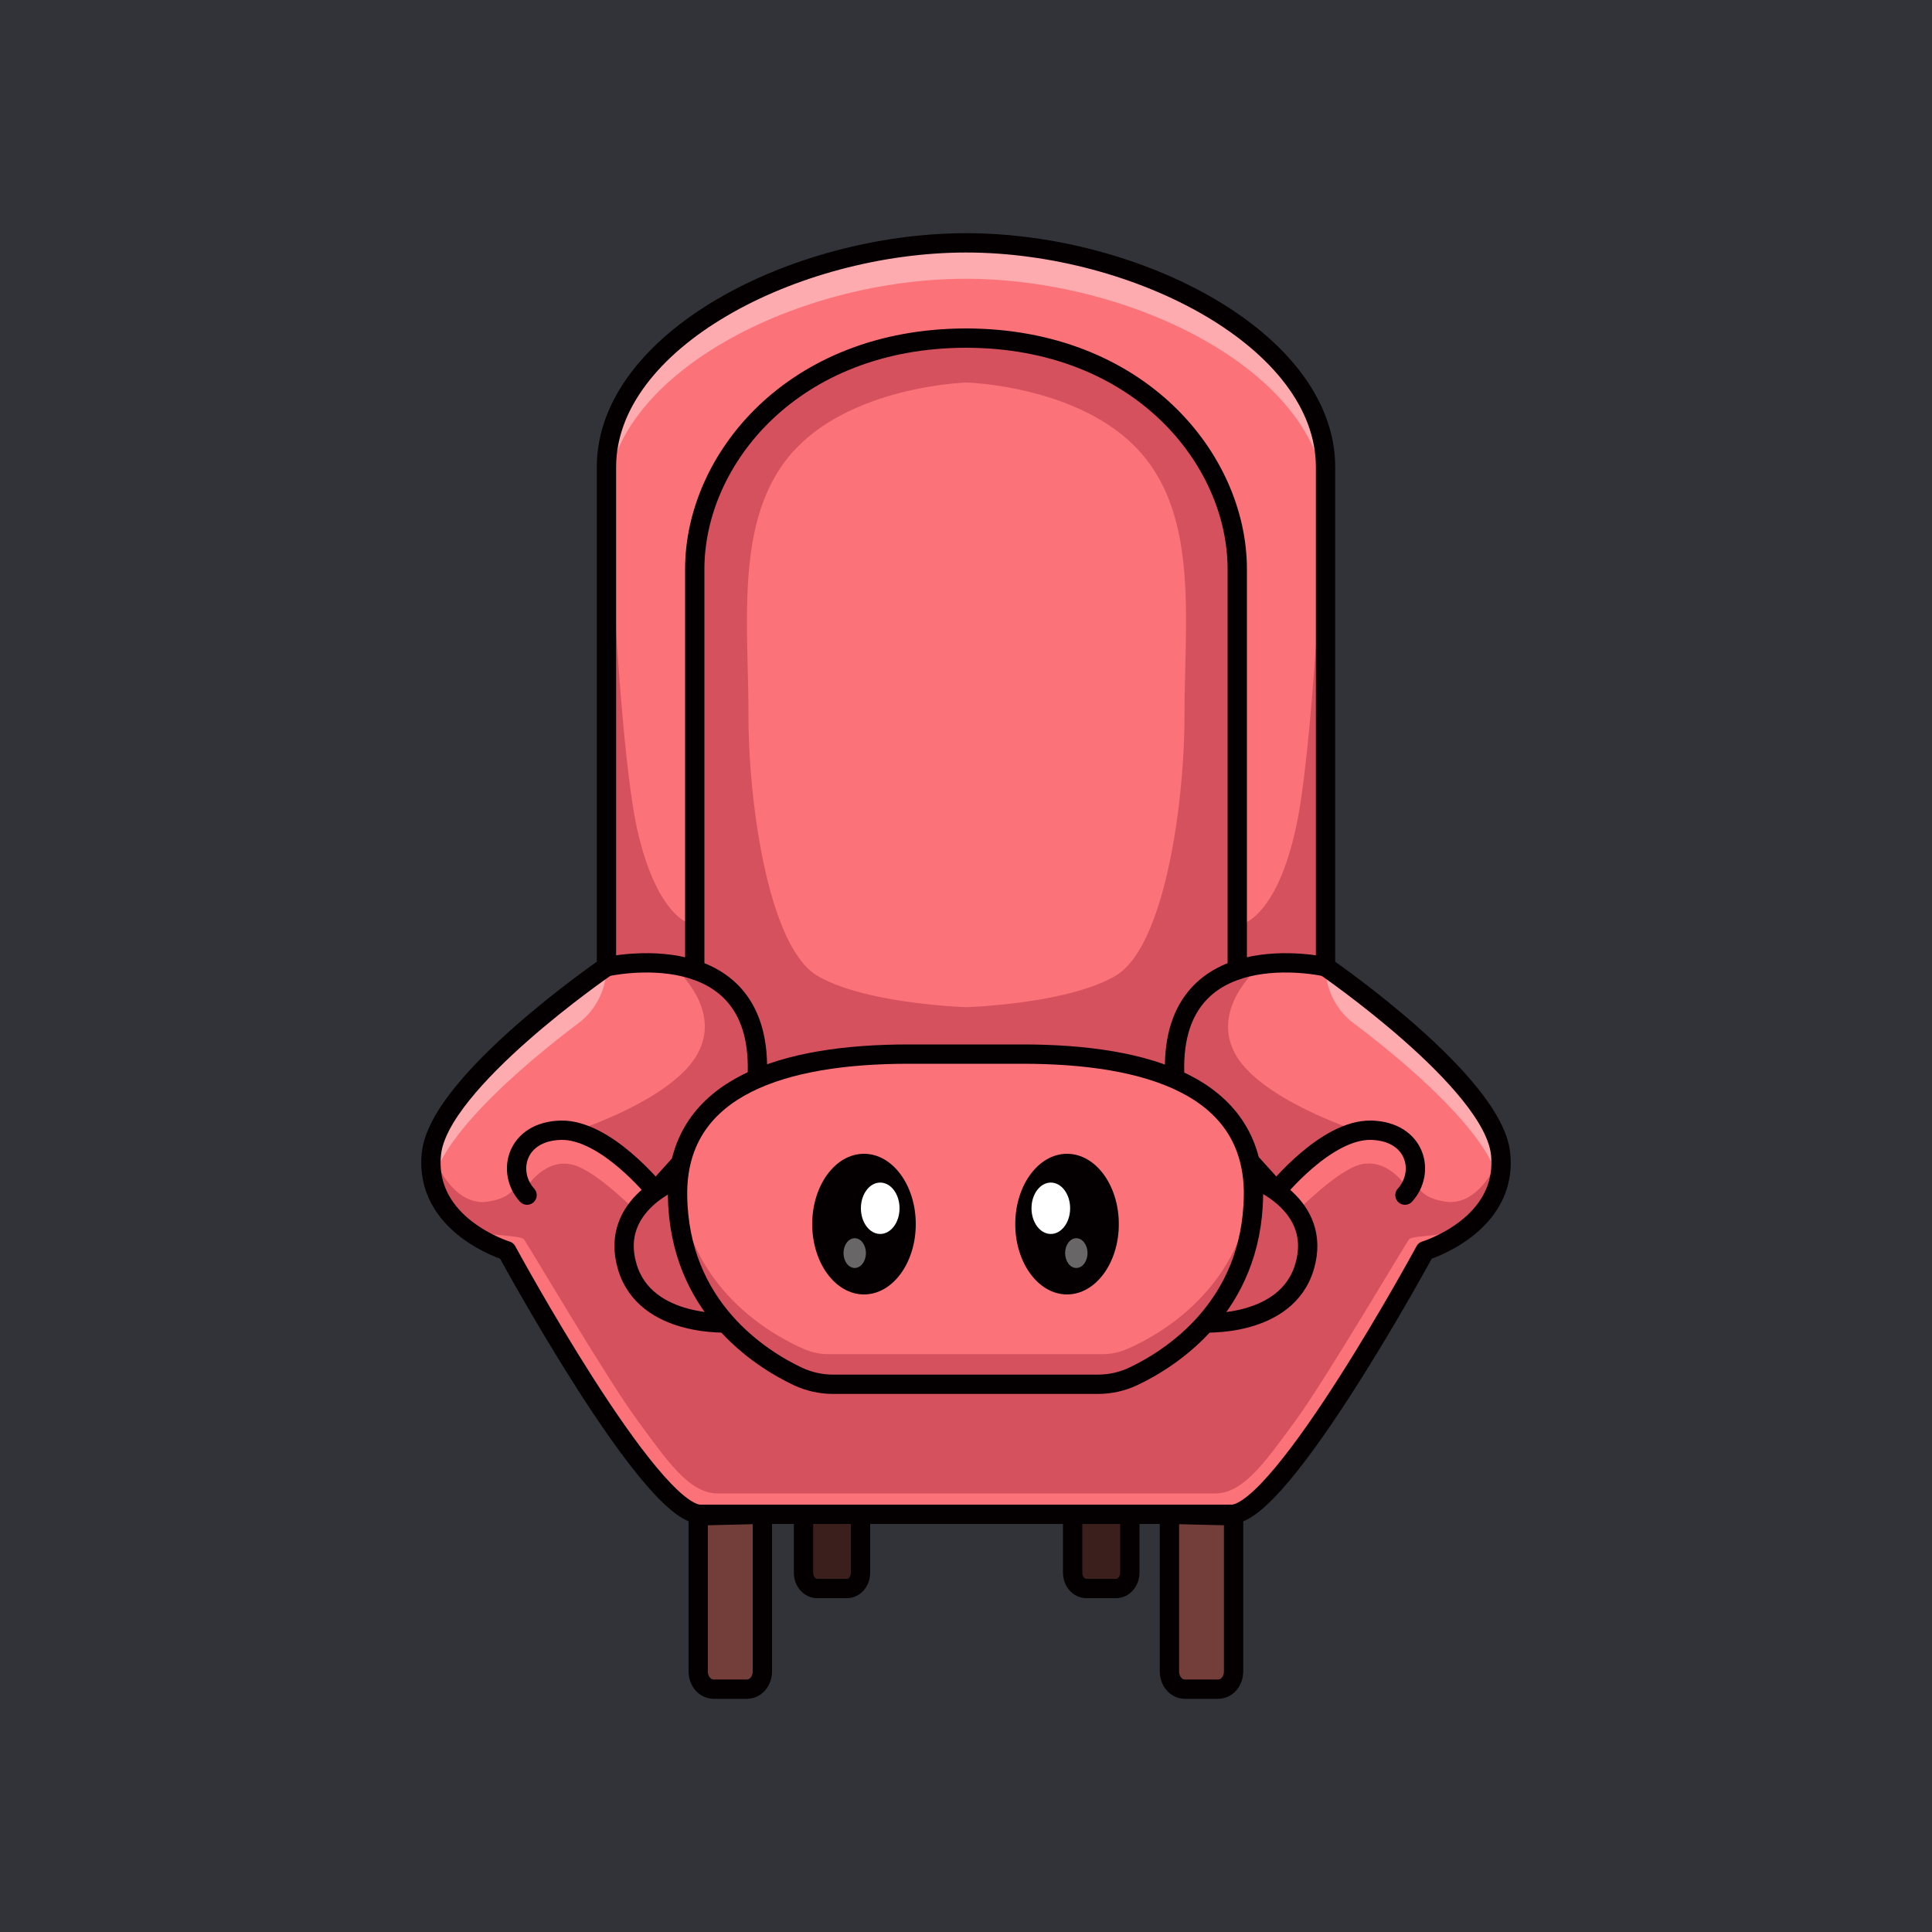 <svg id="a" xmlns="http://www.w3.org/2000/svg" viewBox="0 0 1000 1000"><defs><style>.d{fill:#fb7379}.d,.e,.h,.i,.j,.k,.l{stroke-width:0}.e{opacity:.4}.e,.h{fill:#fff}.e,.k{isolation:isolate}.m{fill:none}.i{fill:#d6515e}.m{stroke:#040001;stroke-linecap:round;stroke-linejoin:round;stroke-width:10px}.j{fill:#733e39}.k{opacity:.5}.k,.l{fill:#040001}</style></defs><path id="b" d="M0 0h1000v1000H0V0Z" style="fill:#313338;stroke-width:0"/><g id="c"><path d="M0 0h1000v1000H0V0Z" style="fill:none;stroke-width:0"/><path class="j" d="M415.9 742.2v71.6c0 4.6 3.2 8.3 7.2 8.3h15.2c4 0 7.2-3.8 7.2-8.3v-72.3l-29.6.7Z"/><path class="k" d="M415.9 742.2v71.6c0 4.6 3.2 8.3 7.2 8.3h15.2c4 0 7.2-3.8 7.2-8.3v-72.3l-29.6.7Z"/><path class="m" d="M415.9 742.2V814c0 4.5 3.1 8.2 7 8.2h15.5c3.9 0 7-3.7 7-8.2v-72.4l-29.6.7.1-.1Z"/><path class="j" d="M361.4 784.6V865c0 5.1 3.6 9.3 8 9.3h17.1c4.5 0 8.1-4.2 8.1-9.3v-81.2l-33.3.8h.1Z"/><path class="m" d="M361.4 784.6v80.5c0 5.1 3.5 9.2 8 9.2h17.2c4.5 0 8-4.1 8-9.2v-81.3l-33.2.8Z"/><path class="j" d="M584.8 742.2v71.6c0 4.6-3.2 8.3-7.2 8.3h-15.2c-4 0-7.2-3.8-7.2-8.3v-72.3l29.6.7Z"/><path class="k" d="M584.8 742.2v71.6c0 4.6-3.2 8.3-7.2 8.3h-15.2c-4 0-7.2-3.8-7.2-8.3v-72.3l29.6.7Z"/><path class="m" d="M584.8 742.2V814c0 4.5-3.2 8.2-7.1 8.2h-15.4c-4 0-7.1-3.7-7.1-8.2v-72.4l29.6.7v-.1Z"/><path class="j" d="M638.5 784.6V865c0 5.1-3.6 9.3-8 9.3h-17.1c-4.5 0-8.1-4.2-8.1-9.3v-81.2l33.3.8h-.1Z"/><path class="m" d="M638.5 784.6v80.5c0 5.1-3.5 9.2-8 9.2h-17.2c-4.5 0-8-4.1-8-9.2v-81.3l33.3.8h-.1Z"/><path class="d" d="M776.7 597.2c-3.8-37.2-90.6-96.8-90.6-96.8V241.8c0-65.7-97.5-116-185.8-116.1h-.6c-88.3.2-185.8 50.4-185.8 116.1v258.6S227 560 223.3 597.2c-3.9 37.2 39 50.2 39 50.2s74 136.4 100.3 136.4h274.8c26.3 0 100.2-136.4 100.2-136.4s43-13 39.1-50.2Z"/><path class="e" d="M499.7 144.3h.6c88.3.2 185.8 50.4 185.8 116.1v-18.6c0-65.7-97.5-115.9-185.8-116h-.6c-88.3.1-185.8 50.4-185.8 116v18.6c0-65.7 97.5-116 185.8-116.1Zm276.2 467c1-4.3 1.4-9 .8-14.1-3.8-37.2-90.6-96.8-90.6-96.8 0 11.5 5.4 22.3 14.5 29.2 23.6 17.7 68.2 54.4 75.3 81.7Zm-462-110.9S227 560 223.3 597.2c-.6 5.2-.2 9.8.8 14 7.1-27.2 51.7-63.8 75.3-81.6a36.5 36.5 0 0 0 14.5-29.1v-.1Z"/><path class="i" d="M296.8 585.7c21.7 6.3 42.5 30.8 42.5 30.8s10.3-6.4 13.4-16c3.2-9.8 20-30.9 27-36 7.1-5 25.1-13 50.3-16.3 25-3.4 70.3-2.6 70.3-2.6s45.1-.8 70.3 2.6a123 123 0 0 1 50.2 16.3c7 5.1 23.8 26.2 27 36a35.5 35.5 0 0 0 13.4 16s20.9-24.5 42.5-30.8c0 0-51.1-16.3-64.3-40.1-13.1-23.9 12.4-45.2 12.4-45.2l19-1.9 10.4 1 5.4-1.1-.2-262.6s-5.5 147-15.7 192.9c-10.1 46-27.7 49.5-27.7 49.5l-2.2-146.6s-.3-46-4-65c-3.6-19-37.6-70-81.5-82.8-43.9-12.7-55-10.4-55-10.4s-11.2-2.3-55.2 10.4c-43.9 12.7-77.9 63.7-81.5 82.8-3.6 19-4 65-4 65l-2.2 146.6s-17.5-3.6-27.7-49.5c-10.1-46-15.6-193-15.6-193l-.3 262.7 5.5 1 10.4-.9 19 2s25.5 21.2 12.3 45c-13.1 24-64.2 40.2-64.2 40.2Zm113.8-352c30.6-34 89.7-35.7 89.7-35.7s59 1.6 89.6 35.7c30.6 34 23.2 87.5 23.2 135.9S602.3 490.3 577.5 505s-77.2 16.3-77.2 16.3-52.5-1.6-77.3-16.3c-24.7-14.7-35.6-87-35.6-135.4s-7.3-101.9 23.2-136v.1Z"/><path class="i" d="M774.4 602.6s-9.3 21.7-26 19.4c-16.8-2.4-15.3-12-15.3-12l-3.7 6.5s-9-16.6-24.2-14c-15 2.8-47.7 35.7-82.7 79-29.3 36.4-97.6 36.3-119 35.4v-.4l-3.2.2-3.3-.2v.4c-21.4 1-89.7 1-119-35.3-35-43.4-67.6-76.3-82.7-79s-24.1 14-24.1 14l-3.8-6.5s1.6 9.5-15.2 11.9c-16.8 2.3-26-19.4-26-19.4-6.5 7.2 1 23.2 11.6 30.7s31.4 5.4 33.5 8.3S315 715 329.8 735s26.6 38 41.6 38h257.7c15 0 27-18.1 41.7-38 14.6-19.9 56.4-90.6 58.4-93.4s22.8-.8 33.5-8.3 18.2-23.5 11.7-30.7Z"/><path class="m" d="M313.9 500.4s82.3-18.8 78 57.8l-52.6 58.3s-25.7-32-49-31.5c-23.2.6-28.3 21.7-17.5 33.6"/><path class="m" d="M359.6 502V294.6c0-57 51-119.6 140.6-119.6"/><path class="m" d="M776.7 597.2c-3.8-37.2-90.6-96.8-90.6-96.8V241.8c0-65.7-97.5-116-185.8-116.1h-.6c-88.3.2-185.8 50.4-185.8 116.1v258.6S227 560 223.3 597.2c-3.9 37.2 39 50.2 39 50.2s74 136.4 100.3 136.4h274.8c26.3 0 100.2-136.4 100.2-136.4s43-13 39.1-50.2h0Z"/><path class="m" d="M686.1 500.4s-82.3-18.8-78 57.8l52.6 58.3s25.7-32 49-31.5c23.2.6 28.3 21.7 17.5 33.6"/><path class="m" d="M640.4 502V294.6c0-57-51-119.6-140.6-119.6"/><path class="i" d="M378 684.7s-44.1 3-53.4-29.3c-9.4-32.3 25-45.3 25-45.3s5 41.3 28.4 74.6Z"/><path class="m" d="M378 684.7s-44.1 3-53.4-29.3c-9.4-32.3 26.4-45.3 26.4-45.3s3.5 41.3 27 74.6Z"/><path class="i" d="M621.9 684.7s44.1 3 53.4-29.3c9.4-32.3-25-45.3-25-45.3s-5 41.3-28.4 74.6Z"/><path class="m" d="M621.9 684.7s44.1 3 53.4-29.3c9.4-32.3-26.4-45.3-26.4-45.3s-3.5 41.3-27 74.6Z"/><path class="d" d="M648.8 617.7v-1.3c-1-54-54.5-70.8-119.6-70.8h-58.9c-65 0-118.6 16.9-119.6 70.8v2.3c.8 61.6 48.3 87.8 65.8 95.3 3.8 1.6 8 2.5 12.2 2.5h142.2c4.2 0 8.4-.9 12.1-2.5 17.5-7.5 65-33.7 65.8-95.4v-.9Z"/><path class="i" d="M583 698.4c-3.8 1.6-8 2.5-12.2 2.5H428.6c-4.2 0-8.3-.9-12.1-2.5-16.8-7.2-61.2-31.6-65.5-88l-.3 6v2.3c.8 61.6 48.3 87.8 65.8 95.3 3.8 1.6 8 2.5 12.2 2.5h142.2c4.2 0 8.3-.9 12-2.5 17.6-7.5 65.2-33.7 65.9-95.4v-2.3c0-2-.1-3.9-.3-5.9-4.3 56.4-48.7 80.8-65.5 88Z"/><ellipse class="l" cx="447.2" cy="633.6" rx="26.8" ry="36.4"/><ellipse class="h" cx="455.6" cy="625.4" rx="10" ry="13.3"/><ellipse class="e" cx="442.4" cy="648.6" rx="5.8" ry="7.7"/><ellipse class="l" cx="552.3" cy="633.6" rx="26.8" ry="36.4"/><ellipse class="h" cx="543.9" cy="625.4" rx="10" ry="13.3"/><ellipse class="e" cx="557.1" cy="648.6" rx="5.8" ry="7.7"/><path class="m" d="M648.8 617.7v-.5h0v-.8c-1-54-54.5-70.8-119.6-70.8h-58.9c-65 0-118.6 16.9-119.6 70.8v.8h0v1.5h0c.7 58 42.9 84.6 62.4 93.8 5.6 2.6 11.8 4 18.2 4h136.9c6.4 0 12.6-1.4 18.2-4 19.5-9.2 61.7-35.8 62.4-93.9h0v-.9h0Z"/></g></svg>